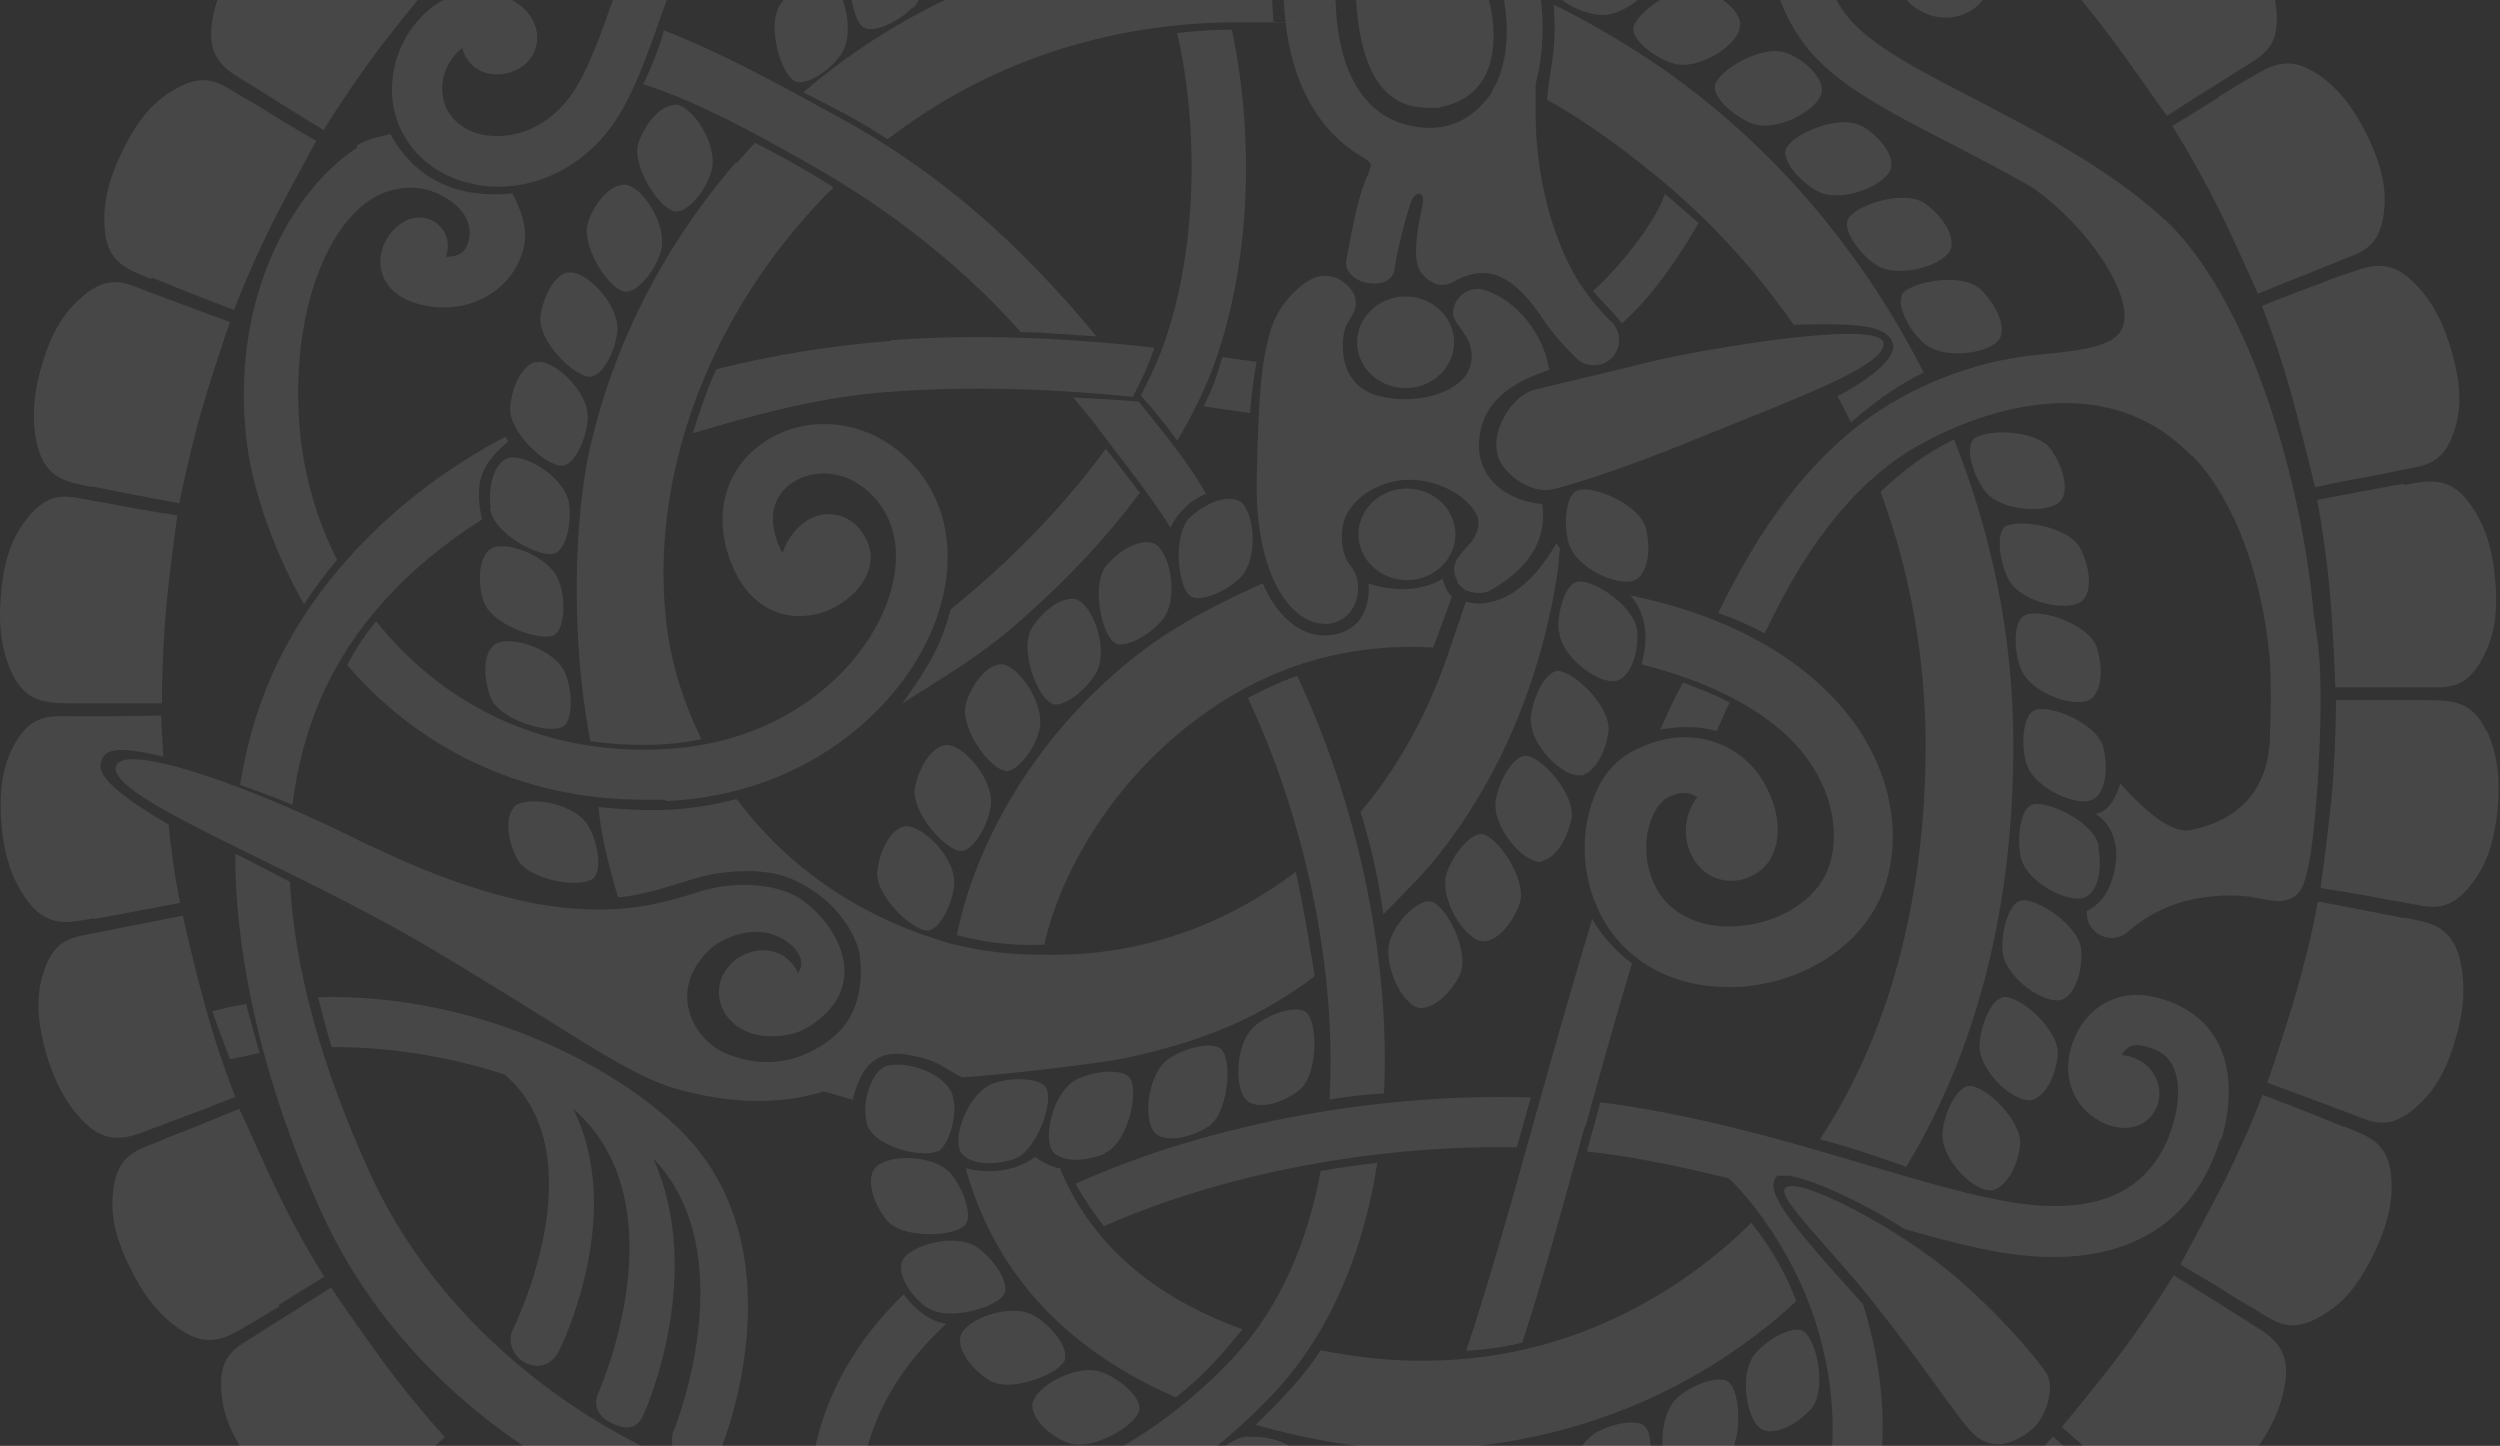 <svg width="804" height="465" viewBox="0 0 804 465" fill="none" xmlns="http://www.w3.org/2000/svg">
<rect x="0" y="0" width="804" height="465" fill="#333333" stroke="none"/>
<path d="M367.103 -140.816C367.537 -135.183 368.62 -123.483 368.62 -123.483C379.02 -124.566 391.37 -125 398.737 -124.783C405.887 -124.783 422.137 -124.133 429.287 -123.916C429.287 -123.916 430.153 -135.183 430.587 -140.816C431.02 -146.45 431.02 -146.45 431.453 -151.866C432.103 -159.233 433.837 -165.516 424.303 -171.8C418.453 -175.7 411.737 -178.3 398.737 -178.3C385.737 -178.3 380.97 -176.35 374.253 -172.666C364.07 -166.816 365.587 -159.233 366.237 -151.866C366.67 -146.666 366.67 -146.666 367.103 -140.816Z" fill="white" fill-opacity="0.1"/>
<path d="M493.203 -113.3C493.203 -113.3 496.02 -124.133 497.537 -129.55C499.053 -134.966 499.053 -134.966 500.353 -140.166C502.303 -147.316 505.12 -153.166 496.887 -161.183C491.903 -165.95 485.62 -169.85 472.837 -172.233C463.087 -173.966 455.07 -173.533 447.703 -170.933C436.653 -167.033 436.87 -159.45 436.003 -151.866C435.353 -146.666 435.57 -146.666 434.92 -140.816C434.487 -135.183 433.403 -123.483 433.403 -123.483C443.803 -122.616 456.153 -120.883 463.303 -119.583C470.453 -118.283 486.27 -114.816 493.203 -113.083V-113.3Z" fill="white" fill-opacity="0.1"/>
<path d="M496.887 -111.783C507.07 -109.183 518.77 -105.066 525.487 -102.466C532.203 -99.867 547.153 -93.583 553.653 -90.766C553.653 -90.766 558.42 -100.95 560.803 -106.15C563.403 -111.35 563.403 -111.35 565.57 -116.116C568.82 -122.833 572.72 -127.816 566.003 -137.35C561.887 -142.983 556.47 -147.966 544.337 -152.516C535.02 -155.983 527.003 -157.066 519.42 -155.766C507.937 -154.033 506.637 -146.45 504.47 -139.083C502.953 -134.1 502.953 -133.883 501.437 -128.466C499.92 -123.05 496.887 -111.783 496.887 -111.783Z" fill="white" fill-opacity="0.1"/>
<path d="M564.92 -103.983C562.32 -98.783 557.12 -88.383 557.12 -88.383C566.437 -83.833 577.27 -77.55 583.337 -73.867C589.403 -70.183 602.837 -61.083 608.903 -56.967C608.903 -56.967 615.403 -66.067 618.87 -70.617C622.337 -75.166 622.337 -75.166 625.37 -79.5C629.703 -85.567 634.687 -89.683 629.703 -100.3C626.887 -106.583 622.337 -112.433 611.287 -119.366C602.837 -124.566 595.253 -127.166 587.453 -127.383C575.753 -127.816 573.153 -120.666 569.687 -113.95C567.303 -109.183 567.303 -109.183 564.703 -104.2L564.92 -103.983Z" fill="white" fill-opacity="0.1"/>
<path d="M622.337 -68.45C618.87 -63.9 611.937 -54.583 611.937 -54.583C620.387 -48.3 629.703 -40.283 635.12 -35.3C640.537 -30.533 652.02 -19.05 657.003 -14.066C657.003 -14.066 665.237 -21.866 669.353 -25.55C673.47 -29.45 673.687 -29.45 677.37 -33.133C682.787 -38.333 688.42 -41.583 685.603 -52.85C683.87 -59.566 680.62 -66.067 671.087 -74.95C663.72 -81.666 656.57 -85.567 649.203 -87.3C637.937 -89.9 633.82 -83.183 629.27 -77.333C626.02 -73.216 626.02 -73.216 622.553 -68.666L622.337 -68.45Z" fill="white" fill-opacity="0.1"/>
<path d="M672.603 -22.516C668.27 -18.616 659.82 -10.816 659.82 -10.816C666.97 -3.233 674.77 6.517 679.103 12.367C683.436 18.217 692.753 31.433 696.87 37.283C696.87 37.283 706.187 31.217 711.17 28.184C715.937 25.15 715.937 25.15 720.487 22.334C726.77 18.217 732.837 16.05 732.187 4.567C731.753 -2.366 729.803 -9.516 722.003 -19.7C715.937 -27.716 709.87 -32.7 702.72 -35.733C692.103 -40.283 686.903 -34.65 681.27 -29.666C677.37 -26.2 677.37 -26.2 673.037 -22.3L672.603 -22.516Z" fill="white" fill-opacity="0.1"/>
<path d="M754.07 88.2C749.087 89.933 749.087 90.15 743.67 92.1C738.253 94.05 727.42 98.383 727.42 98.383C731.32 108.134 735.003 119.833 736.953 126.983C738.903 133.917 742.803 149.517 744.537 156.667C744.537 156.667 755.587 154.284 761.003 153.417C766.637 152.334 766.637 152.334 771.837 151.25C779.203 149.734 785.487 149.95 789.17 138.9C791.337 132.4 791.987 125.034 788.303 112.467C785.487 102.934 781.587 95.784 775.953 90.584C767.72 82.35 760.787 86.034 753.637 88.417L754.07 88.2Z" fill="white" fill-opacity="0.1"/>
<path d="M773.137 155.584C767.937 156.45 767.937 156.45 762.303 157.534C756.67 158.617 745.187 160.784 745.187 160.784C747.137 170.967 748.653 183.317 749.303 190.467C749.953 197.617 750.82 213.867 751.037 221.017C751.037 221.017 762.303 221.017 767.937 221.017C773.57 221.017 773.57 221.017 778.987 221.017C786.353 221.017 792.637 222.317 798.27 211.917C801.52 205.85 803.687 198.7 802.387 185.917C801.52 175.95 798.92 168.367 794.37 162.084C787.653 152.55 780.287 154.717 772.92 156.017L773.137 155.584Z" fill="white" fill-opacity="0.1"/>
<path d="M799.57 235.1C794.803 224.484 787.003 225.35 779.637 225.134C774.437 225.134 774.22 225.134 768.587 225.134C762.953 225.134 751.253 225.134 751.253 225.134C751.253 235.534 750.603 247.884 749.953 255.25C749.303 262.4 747.353 278.434 746.27 285.584C746.27 285.584 757.32 287.317 762.953 288.4C768.587 289.484 768.587 289.484 773.787 290.35C781.153 291.65 787.003 294.034 794.37 284.934C798.703 279.517 801.953 273.017 803.253 260.017C804.12 250.05 803.037 242.034 799.787 235.1H799.57Z" fill="white" fill-opacity="0.1"/>
<path d="M773.353 295.333C768.153 294.25 768.153 294.25 762.52 293.167C756.887 292.084 745.403 289.917 745.403 289.917C743.67 300.317 740.42 312.234 738.47 319.167C736.52 326.1 731.537 341.483 729.153 348.2C729.153 348.2 739.77 352.1 744.97 354.05C750.387 356 750.387 356.217 755.37 357.95C762.303 360.55 767.72 364.017 776.603 356.434C781.803 351.884 786.353 346.034 789.82 333.684C792.637 324.15 792.853 316.134 791.12 308.55C788.303 297.284 780.72 296.633 773.353 295.117V295.333Z" fill="white" fill-opacity="0.1"/>
<path d="M754.07 362.5C749.087 360.55 749.087 360.55 743.887 358.383C738.47 356.217 727.637 352.1 727.637 352.1C723.953 361.85 718.753 373.117 715.503 379.617C712.253 386.117 704.67 400.2 701.203 406.7C701.203 406.7 710.953 412.333 715.72 415.367C720.487 418.4 720.487 418.4 725.037 421C731.537 424.9 736.087 429.233 746.27 423.383C752.337 419.917 757.753 414.933 763.387 403.233C767.72 394.35 769.67 386.55 769.02 378.75C768.37 367.05 760.787 365.1 753.853 362.284L754.07 362.5Z" fill="white" fill-opacity="0.1"/>
<path d="M723.087 425.117C718.537 422.3 718.537 422.3 713.77 419.267C709.003 416.234 699.037 410.167 699.037 410.167C693.62 419.05 686.47 429.234 682.137 435.084C677.803 440.934 667.62 453.5 663.07 458.917C663.07 458.917 671.52 466.284 675.637 470.184C679.97 474.084 679.97 474.084 683.87 477.55C689.503 482.534 693.187 487.734 704.237 483.834C710.737 481.45 717.02 477.55 724.82 467.15C730.887 459.134 733.92 451.767 735.003 444.184C736.52 432.7 729.587 429.234 723.303 425.334L723.087 425.117Z" fill="white" fill-opacity="0.1"/>
<path d="M681.053 481.017C677.153 477.334 677.153 477.333 673.037 473.65C668.92 469.75 660.253 461.95 660.253 461.95C653.32 469.75 644.437 478.417 639.02 483.184C633.603 488.167 621.47 498.567 615.837 503.117C615.837 503.117 622.77 512 626.237 516.55C629.703 521.1 629.703 521.1 632.953 525.217C637.503 531.067 640.32 536.917 651.803 535.184C658.737 534.1 665.453 531.5 674.987 522.617C682.353 515.9 686.903 509.184 689.287 501.817C692.753 490.767 686.687 486.217 681.27 481.017H681.053Z" fill="white" fill-opacity="0.1"/>
<path d="M622.987 519.15C619.52 514.6 612.37 505.284 612.37 505.284C604.137 511.784 593.737 518.5 587.67 522.4C581.603 526.3 567.52 534.317 561.237 537.784C561.237 537.784 566.437 547.75 569.037 552.734C571.637 557.717 571.637 557.934 574.02 562.484C577.487 569.2 579.22 575.267 590.703 575.7C597.637 575.7 604.787 574.4 615.837 567.684C624.287 562.484 629.92 556.634 633.603 549.917C639.02 539.734 633.82 534.1 629.487 528.034C626.453 523.7 626.237 523.7 622.77 519.15H622.987Z" fill="white" fill-opacity="0.1"/>
<path d="M565.57 555.333C562.97 550.133 557.77 539.734 557.77 539.734C548.453 544.5 536.97 549.483 530.253 552.083C523.537 554.683 508.37 560.1 501.437 562.267C501.437 562.267 504.687 572.884 506.42 578.517C507.937 583.934 507.937 583.933 509.453 589.133C511.62 596.283 512.053 602.567 523.537 605.167C530.253 606.684 537.62 606.684 549.753 601.917C559.07 598.234 565.57 593.684 570.553 587.617C577.92 578.517 573.803 572.017 570.553 565.3C568.17 560.533 568.17 560.533 565.57 555.333Z" fill="white" fill-opacity="0.1"/>
<path d="M502.303 579.817C500.787 574.4 497.537 563.134 497.537 563.134C487.57 566.167 475.437 568.767 468.287 570.067C461.137 571.367 445.32 573.75 438.17 574.834C438.17 574.834 439.47 585.884 439.903 591.734C440.337 597.367 440.337 597.367 440.987 602.784C441.853 610.15 440.987 616.65 451.82 621.2C458.103 623.8 465.47 625.317 478.253 622.934C488.003 621.2 495.37 617.734 501.22 612.75C510.103 605.167 507.287 598.017 505.337 590.867C504.037 585.667 504.037 585.667 502.303 580.25V579.817Z" fill="white" fill-opacity="0.1"/>
<path d="M713.337 31.434C708.57 34.467 698.603 40.534 698.603 40.534C704.237 49.417 710.087 60.25 713.337 66.75C716.587 73.25 723.303 87.984 726.12 94.484C726.12 94.484 736.52 90.15 741.72 88.2C747.137 86.034 747.137 86.034 751.903 84.084C758.837 81.267 765.12 80.184 766.637 68.7C767.503 61.767 766.637 54.4 761.003 42.917C756.453 34.034 751.47 27.75 744.97 23.634C735.22 17.134 729.153 21.9 722.653 25.584C718.103 28.184 718.103 28.4 713.337 31.217V31.434Z" fill="white" fill-opacity="0.1"/>
<path d="M300.37 -128.25C301.887 -122.833 305.137 -111.566 305.137 -111.566C315.103 -114.6 327.237 -117.2 334.387 -118.5C341.537 -119.8 357.353 -122.183 364.503 -123.266C364.503 -123.266 363.203 -134.316 362.77 -140.166C362.12 -145.8 362.337 -145.8 361.687 -151.216C360.82 -158.583 361.687 -165.083 350.853 -169.633C344.57 -172.45 337.203 -173.75 324.42 -171.366C314.67 -169.633 307.303 -166.166 301.453 -161.183C292.57 -153.6 295.387 -146.45 297.337 -139.3C298.637 -134.1 298.637 -134.1 300.37 -128.683V-128.25Z" fill="white" fill-opacity="0.1"/>
<path d="M237.32 -103.55C239.92 -98.35 245.12 -87.95 245.12 -87.95C254.437 -92.716 265.92 -97.483 272.637 -100.083C279.353 -102.683 294.52 -108.1 301.453 -110.266C301.453 -110.266 298.203 -120.883 296.47 -126.516C294.953 -131.933 294.953 -131.933 293.437 -137.133C291.27 -144.283 290.837 -150.566 279.353 -153.166C272.637 -154.683 265.27 -154.683 253.137 -149.916C243.82 -146.233 237.32 -141.683 232.337 -135.616C224.97 -126.516 229.087 -120.016 232.337 -113.3C234.72 -108.533 234.72 -108.533 237.103 -103.333L237.32 -103.55Z" fill="white" fill-opacity="0.1"/>
<path d="M179.903 -67.583C183.37 -63.033 190.52 -53.717 190.52 -53.717C198.753 -60.217 209.153 -66.933 215.22 -70.833C221.287 -74.733 235.37 -82.75 241.653 -86.216C241.653 -86.216 236.453 -96.183 233.853 -101.166C231.253 -106.15 231.253 -106.366 228.87 -110.916C225.403 -117.416 223.887 -123.7 212.187 -124.133C205.253 -124.133 198.103 -123.05 187.053 -116.116C178.603 -110.916 172.97 -105.066 169.287 -98.35C163.87 -88.166 169.07 -82.533 173.403 -76.466C176.437 -72.133 176.653 -72.133 179.903 -67.583Z" fill="white" fill-opacity="0.1"/>
<path d="M121.837 -29.016C125.737 -25.333 125.737 -25.333 129.853 -21.65C133.97 -17.75 142.853 -9.95 142.853 -9.95C149.787 -17.75 158.67 -26.416 164.087 -31.4C169.503 -36.383 181.637 -46.783 187.27 -51.333C187.27 -51.333 180.337 -60 176.87 -64.55C173.403 -69.1 173.403 -69.1 170.153 -73.216C165.603 -79.067 162.787 -84.916 151.303 -82.966C144.37 -81.883 137.653 -79.283 128.12 -70.4C120.753 -63.683 116.42 -56.966 114.037 -49.6C110.57 -38.55 116.637 -34 122.27 -28.8L121.837 -29.016Z" fill="white" fill-opacity="0.1"/>
<path d="M80.02 26.884C84.57 29.7 84.57 29.7 89.337 32.733C94.103 35.767 104.07 41.834 104.07 41.834C109.487 32.95 116.637 22.767 120.97 16.917C125.303 11.067 135.487 -1.5 140.037 -6.916C140.037 -6.916 131.587 -14.283 127.253 -17.966C122.92 -21.866 122.92 -21.866 119.02 -25.333C113.387 -30.317 109.703 -35.517 98.653 -31.616C92.153 -29.233 85.87 -25.333 78.07 -14.933C72.003 -6.916 68.97 0.45 68.103 8.034C66.587 19.517 73.52 22.983 80.02 26.884Z" fill="white" fill-opacity="0.1"/>
<path d="M48.82 89.284C53.803 91.234 53.803 91.234 59.003 93.4C64.42 95.567 75.253 99.684 75.253 99.684C78.937 89.934 84.137 78.667 87.387 72.167C90.637 65.667 98.22 51.584 101.687 45.3C101.687 45.3 91.937 39.667 87.17 36.634C82.403 33.6 82.403 33.6 77.637 31C71.137 27.1 66.587 22.767 56.403 28.617C50.337 32.084 44.92 37.067 39.287 48.767C34.953 57.65 33.003 65.45 33.653 73.25C34.303 84.95 41.887 86.9 48.603 89.717L48.82 89.284Z" fill="white" fill-opacity="0.1"/>
<path d="M29.753 156.45C34.953 157.534 34.953 157.534 40.587 158.617C46.22 159.7 57.703 161.867 57.703 161.867C59.653 151.467 62.687 139.55 64.637 132.617C66.587 125.684 71.57 110.3 73.953 103.584C73.953 103.584 63.337 99.683 58.137 97.734C52.72 95.784 52.72 95.567 47.737 93.834C40.803 91.234 35.387 87.767 26.503 95.35C21.303 99.9 16.753 105.75 13.287 118.1C10.47 127.634 10.253 135.65 11.987 143.234C14.803 154.5 22.387 155.15 29.753 156.667V156.45Z" fill="white" fill-opacity="0.1"/>
<path d="M23.687 226.217C28.887 226.217 29.103 226.217 34.736 226.217C40.37 226.217 52.07 226.217 52.07 226.217C52.07 215.817 52.72 203.467 53.37 196.1C54.02 188.95 55.97 172.917 57.053 165.767C57.053 165.767 46.003 164.034 40.37 162.95C34.737 161.867 34.737 161.867 29.537 161C22.17 159.7 16.32 157.317 8.953 166.417C4.62 171.834 1.37 178.334 0.287 191.334C-0.58 201.3 0.503 209.317 3.753 216.25C8.52 226.867 16.32 226 23.687 226.217Z" fill="white" fill-opacity="0.1"/>
<path d="M49.037 362.934C54.02 361.2 54.02 360.984 59.437 359.034C64.853 357.084 75.687 352.75 75.687 352.75C71.787 343 68.103 331.3 66.153 324.15C64.203 317.217 60.303 301.617 58.787 294.467C58.787 294.467 47.736 296.634 42.32 297.717C36.687 298.8 36.687 298.8 31.486 299.884C24.12 301.4 17.837 301.184 14.153 312.234C11.987 318.734 11.337 326.1 14.803 338.667C17.62 348.2 21.52 355.35 26.937 360.767C35.17 369 42.103 365.534 49.037 362.934Z" fill="white" fill-opacity="0.1"/>
<path d="M89.553 419.7C94.32 416.667 104.287 410.6 104.287 410.6C98.653 401.717 92.803 390.884 89.77 384.384C86.52 377.884 80.02 363.15 76.987 356.65C76.987 356.65 66.587 360.767 61.387 362.934C55.97 365.1 55.97 364.884 51.203 367.05C44.27 369.867 37.987 370.95 36.47 382.434C35.603 389.367 36.253 396.734 42.103 408.217C46.437 417.1 51.637 423.384 58.137 427.717C67.887 434.217 73.953 429.45 80.453 425.767C85.003 423.167 85.003 422.95 89.987 420.134L89.553 419.7Z" fill="white" fill-opacity="0.1"/>
<path d="M130.287 473.867C134.62 469.967 143.07 462.167 143.07 462.167C135.92 454.367 128.337 444.833 124.003 438.983C119.67 433.133 110.353 419.917 106.453 414.067C106.453 414.067 96.92 420.133 92.153 423.167C87.387 426.2 87.17 426.2 82.837 429.017C76.553 433.134 70.487 435.084 71.137 446.784C71.57 453.717 73.52 460.867 81.32 471.05C87.387 479.067 93.453 484.05 100.603 487.3C111.22 491.85 116.42 486.217 122.053 481.233C125.953 477.767 125.953 477.767 130.287 473.867Z" fill="white" fill-opacity="0.1"/>
<path d="M180.553 519.367C184.02 514.817 190.953 505.5 190.953 505.5C182.503 499.217 173.187 491.2 167.77 486.217C162.353 481.45 150.87 469.967 145.887 464.984C145.887 464.984 137.653 472.784 133.537 476.467C129.42 480.367 129.203 480.367 125.52 484.05C120.103 489.25 114.47 492.5 117.287 503.767C119.02 510.484 122.27 516.984 131.803 525.867C139.17 532.584 146.32 536.484 153.687 538.217C164.953 540.817 169.07 534.1 173.62 528.25C176.87 524.134 176.87 524.134 180.337 519.584L180.553 519.367Z" fill="white" fill-opacity="0.1"/>
<path d="M238.187 555.55C240.787 550.35 245.987 539.95 245.987 539.95C236.67 535.4 225.837 529.117 219.77 525.433C213.703 521.75 200.27 512.65 194.203 508.533C194.203 508.533 187.703 517.633 184.237 522.183C180.77 526.733 180.77 526.733 177.737 531.067C173.403 537.133 168.42 541.25 173.403 551.867C176.22 558.15 180.77 564 191.82 570.933C200.27 576.133 207.853 578.733 215.653 578.95C227.353 579.383 229.953 572.233 233.42 565.517C235.803 560.75 235.803 560.75 238.403 555.767L238.187 555.55Z" fill="white" fill-opacity="0.1"/>
<path d="M306.003 563.35C295.82 560.534 284.337 556.417 277.403 553.817C270.687 551.217 255.953 544.717 249.237 541.9C249.237 541.9 244.47 552.084 241.87 557.067C239.27 562.267 239.27 562.267 237.103 567.034C233.853 573.75 229.953 578.734 236.453 588.267C240.353 593.9 245.77 598.884 257.903 603.65C267.22 607.334 275.237 608.417 282.82 607.334C294.303 605.6 295.82 598.017 297.987 590.867C299.503 585.884 299.503 585.667 301.02 580.25C302.537 574.834 305.787 563.567 305.787 563.567L306.003 563.35Z" fill="white" fill-opacity="0.1"/>
<path d="M309.903 564.65C309.903 564.65 307.087 575.483 305.57 580.9C304.053 586.317 304.053 586.317 302.537 591.517C300.587 598.667 297.553 604.3 306.003 612.534C310.987 617.3 317.27 621.2 330.053 623.583C339.803 625.317 347.82 624.883 355.187 622.5C366.237 618.6 366.237 611.017 366.887 603.65C367.537 598.45 367.537 598.45 367.97 592.6C368.403 586.967 369.487 575.267 369.487 575.267C359.087 574.4 346.737 572.45 339.803 571.15C332.653 569.85 317.053 566.383 309.903 564.65Z" fill="white" fill-opacity="0.1"/>
<path d="M435.787 592.6C435.353 586.967 434.27 575.267 434.27 575.267C423.87 576.35 411.52 576.567 404.153 576.567C397.003 576.567 380.753 575.917 373.603 575.484C373.603 575.484 372.737 586.75 372.303 592.384C371.87 598.017 371.653 598.017 371.437 603.434C370.787 610.8 368.837 617.084 378.587 623.367C384.22 627.267 391.153 629.867 404.153 629.867C414.12 629.867 421.92 628.134 428.637 624.234C438.82 618.384 437.303 610.8 436.87 603.434C436.437 598.234 436.437 598.234 436.003 592.384L435.787 592.6Z" fill="white" fill-opacity="0.1"/>
<path d="M364.72 -117.633C352.37 -110.7 349.337 -97.7 351.937 -88.166C354.537 -78.2 362.337 -71.916 371.87 -71.916C388.12 -71.916 390.937 -79.716 391.587 -82.966C392.237 -87.516 389.853 -93.583 381.187 -96.183C376.853 -97.483 372.953 -96.833 369.703 -94.45C368.837 -93.8 368.187 -93.15 367.753 -92.5C366.887 -95.75 367.753 -100.733 372.953 -103.55C382.92 -109.183 397.003 -112.216 418.02 -85.783C419.103 -83.833 425.17 -73.216 423.653 -62.383C422.787 -56.533 421.053 -49.816 419.32 -42.666C416.07 -30.1 412.603 -15.8 412.82 -1.5C413.687 27.534 425.387 43.133 438.17 50.5C441.853 52.667 440.987 52.884 439.903 56.35C439.47 57 439.253 57.65 439.037 58.3C436.22 65.017 434.487 76.067 432.97 83.65C432.32 86.9 435.353 90.367 439.903 91.017C444.453 91.667 448.137 90.367 448.57 86.034C449.437 79.75 452.47 68.484 453.987 64.367C455.937 60.9 458.32 61.984 457.453 66.1C456.153 72.384 453.553 84.084 457.453 88.2C459.403 90.367 462.87 93.184 467.42 90.584C476.953 85.384 485.62 86.25 496.887 103.584C499.053 106.834 503.17 111.6 507.07 115.284C508.587 116.8 510.537 117.45 512.703 117.45C514.87 117.45 517.037 116.584 518.553 114.85C521.587 111.6 521.37 106.4 518.12 103.367C514.87 100.334 512.053 96.867 509.453 93.184C509.02 92.534 508.587 91.667 507.937 91.017C497.32 73.9 493.637 51.584 493.853 35.334V27.1C500.787 0.667 491.037 -29.666 473.703 -53.283C483.02 -53.283 490.82 -56.967 496.887 -63.467C504.253 -71.7 506.637 -87.3 502.303 -98.567C497.97 -109.616 488.653 -113.083 479.12 -113.95C474.137 -114.383 464.82 -113.516 457.67 -101.816C451.82 -92.5 455.72 -86 457.237 -84.483C460.27 -80.583 465.687 -79.067 470.67 -80.583C475.653 -82.1 480.853 -87.083 481.287 -96.4C481.287 -96.4 484.97 -95.533 486.92 -90.766C488.003 -88.166 489.737 -79.933 484.97 -74.733C481.72 -71.266 477.603 -69.533 472.187 -69.75C459.403 -70.183 444.887 -81.016 432.753 -96.4C411.087 -123.483 387.037 -130.633 364.72 -118.066V-117.633ZM481.503 26.233L479.337 30.35C470.237 42.917 458.97 41.834 452.253 40.1C438.603 36.634 430.153 22.984 429.503 0.017C429.07 -11.9 431.67 -25.983 434.703 -38.333C436.653 -45.916 439.687 -63.683 447.703 -60C449.22 -59.133 450.737 -58.483 452.47 -57.833C461.353 -48.95 469.587 -37.033 475.003 -25.766C483.453 -8.433 488.003 10.85 481.503 26.233Z" fill="white" fill-opacity="0.1"/>
<path d="M452.037 124.817C460.703 124.817 467.637 118.1 467.637 110.084C467.637 102.067 460.703 95.35 452.037 95.35C443.37 95.35 436.437 102.067 436.437 110.084C436.437 118.1 443.37 124.817 452.037 124.817Z" fill="white" fill-opacity="0.1"/>
<path d="M452.47 186.567C461.137 186.567 468.07 179.85 468.07 171.834C468.07 163.817 461.137 157.1 452.47 157.1C443.803 157.1 436.87 163.817 436.87 171.834C436.87 179.85 443.803 186.567 452.47 186.567Z" fill="white" fill-opacity="0.1"/>
<path d="M445.97 -56.1C443.153 -55.017 440.987 -47.217 438.387 -30.75C436.653 -20.133 435.353 -8.65 436.22 1.317C438.387 32.084 451.82 34.684 459.62 34.684C467.42 34.684 461.787 34.684 462.87 34.467C468.503 33.6 481.72 29.483 480.203 8.25C479.12 -6.05 470.02 -22.3 465.903 -30.533C454.203 -53.933 448.787 -56.967 446.187 -55.883L445.97 -56.1Z" fill="white" fill-opacity="0.1"/>
<path d="M574.67 17.134C567.087 13.884 552.137 22.767 551.487 27.75C551.053 31.433 557.337 37.284 563.403 39.667C571.637 42.917 585.937 34.684 585.937 29.05C585.937 24.717 580.953 19.734 574.887 17.134H574.67Z" fill="white" fill-opacity="0.1"/>
<path d="M559.72 7.817C559.287 3.484 554.087 -1.066 547.587 -3.233C539.787 -5.833 525.487 4.35 525.27 9.334C525.27 13.017 531.77 18.434 538.053 20.384C546.503 22.984 560.153 13.667 559.503 8.034L559.72 7.817Z" fill="white" fill-opacity="0.1"/>
<path d="M514.437 4.784C523.103 5.65 534.803 -5.833 533.503 -11.25C532.42 -15.367 526.353 -18.833 519.637 -19.916C511.62 -21.216 499.27 -8.65 499.92 -3.666C500.353 0.017 507.937 4.134 514.437 4.784Z" fill="white" fill-opacity="0.1"/>
<path d="M598.503 40.533C591.353 36.417 575.32 43.567 574.237 48.334C573.37 51.8 578.787 58.517 584.637 61.55C592.437 65.667 607.603 59.167 608.253 53.533C608.687 49.2 604.353 43.783 598.503 40.317V40.533Z" fill="white" fill-opacity="0.1"/>
<path d="M619.086 65.45C612.37 60.684 595.903 66.1 594.17 70.867C592.87 74.334 597.853 81.484 603.27 85.167C610.636 89.934 626.236 85.167 627.536 79.534C628.403 75.2 624.503 69.35 619.086 65.45Z" fill="white" fill-opacity="0.1"/>
<path d="M611.72 94.917C609.987 98.167 613.67 105.967 618.653 110.3C625.153 116.15 641.403 113.55 643.353 108.35C644.87 104.234 641.837 97.95 637.07 93.184C631.22 87.334 613.887 90.584 611.503 94.917H611.72Z" fill="white" fill-opacity="0.1"/>
<path d="M650.72 198.05C647.687 200.217 647.47 208.667 649.853 214.95C652.886 223.184 668.486 228.384 672.82 224.484C676.07 221.45 676.286 214.517 674.336 208.234C671.736 200.434 655.053 195.234 650.936 198.05H650.72Z" fill="white" fill-opacity="0.1"/>
<path d="M644.653 169.45C642.053 171.834 642.92 180.5 645.953 186.35C650.07 194.15 666.32 197.184 670.003 192.85C672.82 189.6 672.17 182.667 669.137 176.6C665.67 169.234 648.337 166.417 644.437 169.667L644.653 169.45Z" fill="white" fill-opacity="0.1"/>
<path d="M634.47 141.5C632.087 144.317 634.47 152.767 638.37 157.967C643.787 164.9 660.253 165.334 663.07 160.567C665.237 156.884 663.503 150.167 659.603 144.534C654.837 137.817 637.287 137.817 634.253 141.717L634.47 141.5Z" fill="white" fill-opacity="0.1"/>
<path d="M676.503 240.517C674.553 232.5 658.303 226 653.97 228.6C650.72 230.334 649.853 239 651.587 245.284C653.97 253.734 669.137 260.234 673.687 256.767C677.153 254.167 678.02 247.234 676.503 240.734V240.517Z" fill="white" fill-opacity="0.1"/>
<path d="M674.987 272.15C673.47 264.134 657.436 256.767 653.103 258.934C649.853 260.667 648.553 269.117 649.853 275.617C651.803 284.284 666.753 291.434 671.303 288.184C674.987 285.8 676.07 278.867 674.77 272.15H674.987Z" fill="white" fill-opacity="0.1"/>
<path d="M669.353 305.95C669.136 297.717 654.403 288.184 649.637 289.7C646.17 290.784 643.57 299.017 644.003 305.734C644.653 314.617 658.303 323.717 663.503 321.334C667.403 319.384 669.57 312.884 669.353 306.167V305.95Z" fill="white" fill-opacity="0.1"/>
<path d="M653.97 353.617C658.087 352.1 661.12 345.817 661.77 339.317C662.42 331.084 649.203 319.817 644.22 320.684C640.537 321.334 637.07 329.134 636.637 335.85C636.203 344.734 648.553 355.567 653.97 353.617Z" fill="white" fill-opacity="0.1"/>
<path d="M632.953 349.284C629.27 349.934 625.37 357.517 624.72 364.017C623.853 372.9 635.77 384.383 641.186 382.65C645.303 381.35 648.77 375.284 649.637 368.567C650.72 360.55 637.937 348.417 632.953 349.284Z" fill="white" fill-opacity="0.1"/>
<path d="M293.653 2.617C299.72 -3.667 297.77 -20.133 292.353 -22.3C288.237 -24.033 281.953 -21.216 276.97 -16.666C271.12 -11.033 273.503 6.3 277.837 8.9C281.087 10.633 288.887 7.167 293.437 2.4L293.653 2.617Z" fill="white" fill-opacity="0.1"/>
<path d="M265.487 -6.916C261.153 -8 255.303 -4.316 251.187 1.1C246.203 7.6 251.187 24.5 255.953 26.233C259.42 27.534 266.57 22.983 270.47 17.567C275.453 10.417 271.12 -5.4 265.487 -6.916Z" fill="white" fill-opacity="0.1"/>
<path d="M318.787 -9.95C325.72 -15.583 325.503 -32.05 320.52 -34.866C316.62 -37.033 310.12 -34.866 304.703 -30.966C298.203 -25.983 298.42 -8.433 302.537 -5.616C305.57 -3.45 313.803 -5.833 318.787 -10.166V-9.95Z" fill="white" fill-opacity="0.1"/>
<path d="M345.22 -18.4C352.803 -22.733 355.62 -38.983 351.287 -42.666C347.82 -45.483 340.887 -44.617 335.037 -41.583C327.67 -37.9 325.07 -20.567 328.537 -16.883C331.137 -14.283 339.587 -15.367 345.437 -18.616L345.22 -18.4Z" fill="white" fill-opacity="0.1"/>
<path d="M367.103 -48.083C359.303 -45.483 354.32 -28.583 357.137 -24.466C359.303 -21.433 367.753 -21.216 374.037 -23.6C382.27 -26.85 387.253 -42.45 383.353 -46.566C380.32 -49.816 373.387 -50.033 367.103 -47.866V-48.083Z" fill="white" fill-opacity="0.1"/>
<path d="M403.937 -24.466C412.387 -26.85 418.67 -42.017 415.203 -46.566C412.603 -50.033 405.67 -50.9 399.17 -49.166C391.153 -47.216 384.653 -30.966 387.253 -26.633C389.203 -23.383 397.653 -22.517 403.937 -24.466Z" fill="white" fill-opacity="0.1"/>
<path d="M343.27 463.9C350.853 467.15 365.803 458.267 366.453 453.283C366.887 449.6 360.82 443.75 354.537 441.367C346.303 438.117 332.003 446.35 332.003 451.983C332.003 456.317 336.987 461.3 343.053 463.9H343.27Z" fill="white" fill-opacity="0.1"/>
<path d="M342.403 436.817C343.487 433.35 338.287 426.417 332.653 423.167C325.07 418.617 309.686 424.467 308.82 430.1C308.17 434.433 312.287 440.067 317.92 443.75C324.853 448.3 341.103 441.8 342.62 437.033L342.403 436.817Z" fill="white" fill-opacity="0.1"/>
<path d="M297.987 420.35C304.487 425.334 321.387 420.35 323.12 415.8C324.42 412.334 319.87 405.184 314.453 401.284C307.303 396.084 291.487 400.634 289.97 406.05C288.887 410.384 292.57 416.234 297.77 420.35H297.987Z" fill="white" fill-opacity="0.1"/>
<path d="M310.553 393.7C312.72 390.667 309.903 382.434 305.787 377.45C299.937 370.734 283.687 371.167 280.87 376.367C278.92 380.267 280.87 386.984 284.987 392.184C289.97 398.684 307.52 397.817 310.553 393.7Z" fill="white" fill-opacity="0.1"/>
<path d="M318.57 259.584C320.087 250.917 309.253 238.567 303.837 239.65C299.503 240.517 295.82 246.367 294.303 252.867C292.57 260.884 304.27 273.884 309.253 273.667C312.937 273.45 317.487 266.084 318.57 259.584Z" fill="white" fill-opacity="0.1"/>
<path d="M298.637 299.233C302.32 298.583 306.22 291 306.87 284.5C307.52 275.617 295.82 264.35 290.403 265.867C286.287 267.167 283.037 273.234 282.17 279.95C281.087 287.967 294.087 300.1 298.853 299.233H298.637Z" fill="white" fill-opacity="0.1"/>
<path d="M323.337 248.1C327.02 248.1 332.437 241.6 334.17 235.1C336.553 226.65 327.237 213.217 321.603 213.65C317.27 214.083 312.937 219.5 310.77 225.784C308.17 233.584 318.353 247.667 323.553 247.884L323.337 248.1Z" fill="white" fill-opacity="0.1"/>
<path d="M338.503 226.434C341.97 227.517 348.903 222.317 352.37 216.684C356.92 209.1 351.287 193.717 345.653 192.634C341.32 191.984 335.687 196.1 332.003 201.734C327.453 208.667 333.737 224.917 338.72 226.434H338.503Z" fill="white" fill-opacity="0.1"/>
<path d="M358.653 206.934C361.903 208.45 369.487 204.55 373.82 199.35C379.453 192.634 376.203 176.384 370.787 174.65C366.67 173.35 360.387 176.6 356.053 181.584C350.637 187.65 354.32 204.767 358.87 206.934H358.653Z" fill="white" fill-opacity="0.1"/>
<path d="M382.92 191.767C385.953 193.717 393.97 190.467 398.737 185.917C405.02 179.85 403.503 163.384 398.303 161C394.403 159.267 387.903 161.65 382.92 166.2C376.853 171.617 378.803 189.167 382.92 191.767Z" fill="white" fill-opacity="0.1"/>
<path d="M512.27 461.517C504.903 466.284 503.17 482.75 507.72 486C511.187 488.6 518.12 487.3 523.97 483.833C531.12 479.717 532.637 462.167 528.953 458.7C526.353 456.1 517.903 457.834 512.27 461.3V461.517Z" fill="white" fill-opacity="0.1"/>
<path d="M539.57 449.384C532.853 455.234 533.503 471.7 538.487 474.3C542.387 476.25 549.103 474.3 554.303 469.967C560.803 464.984 559.937 447.434 555.82 444.4C552.787 442.234 544.553 445.05 539.57 449.384Z" fill="white" fill-opacity="0.1"/>
<path d="M567.303 460C571.42 461.3 577.703 458.267 582.253 453.284C587.887 447.217 584.203 430.1 579.653 427.934C576.403 426.417 568.82 430.317 564.487 435.3C558.853 442.017 561.887 458.267 567.303 460Z" fill="white" fill-opacity="0.1"/>
<path d="M484.753 467.8C476.737 471.267 472.187 487.084 476.303 491.2C479.337 494.234 486.27 494.234 492.553 491.85C500.137 489.034 504.687 471.917 501.653 468.017C499.487 465.2 490.82 465.2 484.753 468.017V467.8Z" fill="white" fill-opacity="0.1"/>
<path d="M473.053 471.917C471.103 468.884 462.437 468.234 456.153 470.4C447.703 473.217 442.07 488.6 445.753 492.934C448.57 496.184 455.503 496.834 462.003 494.884C469.803 492.5 475.653 476.034 473.053 471.7V471.917Z" fill="white" fill-opacity="0.1"/>
<path d="M430.153 493.15C438.17 492.067 446.187 476.25 444.237 471.7C442.72 468.45 434.27 466.717 427.77 467.8C419.103 469.534 411.303 484.05 414.337 488.817C416.72 492.5 423.437 494.017 430.153 492.934V493.15Z" fill="white" fill-opacity="0.1"/>
<path d="M401.337 461.95C392.453 462.6 383.137 476.033 385.52 481.233C387.47 485.133 393.97 487.517 400.686 487.3C408.92 487.3 418.67 472.567 417.153 467.8C416.07 464.334 407.837 461.517 401.337 462.167V461.95Z" fill="white" fill-opacity="0.1"/>
<path d="M301.67 370.3C304.92 368.567 308.17 359.034 306.437 352.534C304.053 344.084 288.02 340.184 283.47 343.65C280.003 346.25 277.187 354.484 278.703 360.984C280.437 369 297.337 372.684 301.67 370.084V370.3Z" fill="white" fill-opacity="0.1"/>
<path d="M417.587 350.8C424.087 346.034 423.87 328.483 419.97 325.45C417.153 323.283 408.703 325.667 403.72 329.784C396.787 335.417 396.787 351.884 401.77 354.484C405.67 356.65 412.387 354.7 417.587 350.8Z" fill="white" fill-opacity="0.1"/>
<path d="M388.337 362.5C395.27 358.167 396.353 340.617 392.67 337.367C389.853 334.983 381.62 336.717 375.987 340.4C368.62 345.383 367.32 361.85 372.087 364.883C375.77 367.267 382.487 365.967 388.337 362.5Z" fill="white" fill-opacity="0.1"/>
<path d="M355.403 370.733C362.987 367.483 366.453 350.15 363.203 346.467C360.82 343.65 352.153 344.3 346.303 347.117C338.503 351.017 334.82 367.05 339.153 370.95C342.403 373.767 349.337 373.55 355.403 370.95V370.733Z" fill="white" fill-opacity="0.1"/>
<path d="M319.437 348.417C311.203 351.45 305.57 366.833 309.47 371.167C312.287 374.417 319.22 374.85 325.72 372.9C333.52 370.517 339.153 353.834 336.337 349.717C334.387 346.684 325.72 346.25 319.437 348.417Z" fill="white" fill-opacity="0.1"/>
<path d="M501.436 203.034C502.086 211.917 515.737 221.234 520.72 218.634C524.62 216.684 526.786 210.184 526.57 203.467C526.353 195.234 511.62 185.484 506.853 187.217C503.387 188.3 500.787 196.534 501.22 203.034H501.436Z" fill="white" fill-opacity="0.1"/>
<path d="M526.57 186.134C530.037 183.534 530.903 176.6 529.387 170.1C527.437 162.084 511.187 155.367 506.853 157.967C503.603 159.7 502.737 168.367 504.47 174.65C506.853 183.1 522.02 189.6 526.57 186.134Z" fill="white" fill-opacity="0.1"/>
<path d="M508.803 249.4C512.92 248.1 516.387 242.034 517.253 235.317C518.337 227.3 505.553 215.167 500.57 215.817C496.887 216.467 492.987 224.05 492.337 230.55C491.47 239.434 503.387 250.917 508.803 249.184V249.4Z" fill="white" fill-opacity="0.1"/>
<path d="M495.803 276.917C500.137 276.05 503.82 270.2 505.337 263.7C507.07 255.684 495.37 242.684 490.387 243.117C486.703 243.334 482.153 250.7 481.07 257.2C479.553 265.867 490.387 278.217 496.02 277.134L495.803 276.917Z" fill="white" fill-opacity="0.1"/>
<path d="M477.387 302.7C481.72 302.483 486.27 297.067 488.653 290.784C491.47 283.2 481.503 268.684 476.52 268.25C472.837 268.034 467.42 274.533 465.253 280.817C462.653 289.267 471.537 302.917 477.17 302.7H477.387Z" fill="white" fill-opacity="0.1"/>
<path d="M460.053 289.917C456.37 289.267 450.087 295.117 447.487 301.184C443.803 309.2 451.17 323.933 456.803 324.15C461.137 324.367 466.337 319.6 469.37 313.75C473.053 306.384 465.037 290.784 460.053 289.917Z" fill="white" fill-opacity="0.1"/>
<path d="M524.187 191.334C529.603 197.184 530.253 205.85 527.87 213.65C559.503 221.667 575.103 234.884 581.82 244.85C589.62 256.117 591.787 269.117 587.887 279.517C584.203 289.05 573.153 296.417 560.153 297.717C548.453 299.017 538.487 294.9 533.503 287.1C529.603 280.817 528.303 272.584 530.47 265.217C531.77 260.884 533.937 257.634 536.537 256.334C540.22 254.6 543.037 254.6 545.853 256.334C544.12 258.717 542.82 261.317 542.387 264.567C541.303 271.284 544.337 278 549.537 281.25C554.52 284.284 560.587 283.85 565.57 280.384C573.153 274.967 573.803 262.617 567.087 251.35C559.937 239.217 543.903 232.5 526.787 240.733C518.987 244.417 514.22 250.267 511.403 260.017C507.72 272.8 509.887 286.884 516.82 297.717C524.837 310.284 539.137 317.434 555.603 317.434C557.553 317.434 559.72 317.434 561.67 317.217C582.037 315.05 599.37 303.134 605.653 286.45C611.72 270.2 608.687 250.7 597.42 234.017C588.32 220.8 567.737 200.217 523.537 191.334H524.187Z" fill="white" fill-opacity="0.1"/>
<path d="M481.72 146.7C483.67 152.55 492.337 159.05 499.487 157.317C501.653 156.884 518.987 152.117 545.203 141.284C575.97 128.717 607.603 117.45 605.653 110.084C603.703 102.5 544.77 112.9 531.553 116.15C513.137 120.7 495.37 124.817 492.987 125.467C485.62 127.85 479.337 139.117 481.72 146.484V146.7Z" fill="white" fill-opacity="0.1"/>
<path d="M422.353 89.5C416.07 92.534 410.437 99.683 408.487 106.617C406.103 115.717 404.803 122 404.153 154.5C403.72 182.883 413.47 198.05 423.653 200.434C424.52 200.434 425.387 200.65 426.253 200.65C430.153 200.65 433.62 198.484 435.353 195.017C438.387 188.734 436.003 183.967 434.053 181.583C431.887 178.767 430.803 173.35 432.103 167.934C432.753 165.334 436.437 157.75 447.703 154.934C457.67 152.55 469.803 157.1 474.57 164.9C476.737 168.583 474.57 172.484 473.053 174.434C472.62 174.867 472.187 175.3 471.753 175.95C471.753 175.95 471.753 175.95 471.537 176.167C468.503 179.417 466.77 181.8 468.07 185.483C468.07 185.7 468.287 185.917 468.503 186.35C468.503 186.35 468.503 186.783 468.72 187C468.72 187 468.72 187 468.72 187.217C468.72 187.65 469.153 187.867 469.37 188.083C469.37 188.083 469.37 188.084 469.587 188.3C470.237 188.95 470.887 189.6 471.753 190.033C471.753 190.033 471.753 190.033 471.97 190.033C472.403 190.033 472.837 190.467 473.053 190.467C473.487 190.467 473.92 190.467 474.353 190.684C474.353 190.684 474.57 190.684 474.787 190.684C474.787 190.684 475.003 190.684 475.22 190.684C475.437 190.684 475.87 190.684 476.087 190.684C476.52 190.684 476.953 190.683 477.603 190.467C478.037 190.467 478.47 190.25 478.903 190.033C478.903 190.033 479.12 190.033 479.337 189.817C490.17 183.75 495.803 175.95 496.237 166.85C496.237 165.117 496.237 163.6 496.02 162.083C484.97 161.217 475.003 154.067 475.653 142.15C476.303 130.883 483.67 123.733 498.187 118.967C496.67 107.7 487.787 96.65 477.82 93.4C473.487 91.883 468.937 94.267 467.637 98.6C466.337 102.5 468.72 103.583 471.537 108.35C472.403 109.217 474.787 114.85 471.97 119.833C467.853 126.767 455.07 130.233 443.803 127.417C429.07 123.95 431.453 107.483 432.97 104.667C434.703 101.417 437.087 99.034 435.57 94.917C434.703 92.534 429.287 86.25 421.703 89.717L422.353 89.5Z" fill="white" fill-opacity="0.1"/>
<path d="M393.103 114.85C391.587 120.267 389.637 126.117 387.037 130.667C391.153 131.317 397.653 132.184 401.987 132.834C402.42 127.634 403.07 121.567 404.153 116.367C401.337 115.934 395.703 115.284 393.103 114.85Z" fill="white" fill-opacity="0.1"/>
<path d="M387.903 159.05C382.703 148.867 369.487 133.484 366.237 129.15C358.653 128.5 352.587 128.284 345.22 127.85C347.17 130.45 349.987 133.484 351.937 136.084C359.303 146.05 370.353 159.7 376.42 169.667C378.587 165.117 382.703 160.784 387.903 158.834V159.05Z" fill="white" fill-opacity="0.1"/>
<path d="M366.67 158.617C363.637 154.717 359.087 148.65 355.62 144.317C343.487 161 326.37 179.417 305.787 195.884C302.753 207.15 299.07 213.867 290.187 226.217C305.137 216.684 316.187 210.4 329.403 198.483C344.137 185.483 356.703 171.833 366.453 158.617H366.67Z" fill="white" fill-opacity="0.1"/>
<path d="M189.22 71.3C186.403 78.883 196.153 93.617 201.137 93.834C204.82 94.05 210.453 87.55 212.403 81.267C215.22 72.817 206.337 59.167 200.487 59.383C196.153 59.6 191.603 64.8 189.22 71.084V71.3Z" fill="white" fill-opacity="0.1"/>
<path d="M216.737 33.817C212.403 34.033 207.853 39.233 205.47 45.517C202.653 53.1 212.403 67.834 217.387 68.05C221.07 68.267 226.703 61.767 228.653 55.483C231.47 47.033 222.587 33.383 216.737 33.6V33.817Z" fill="white" fill-opacity="0.1"/>
<path d="M182.503 87.55C178.387 88.633 174.92 94.7 173.837 101.417C172.537 109.434 185.103 121.784 190.087 121.134C193.77 120.7 197.887 113.117 198.537 106.617C199.403 97.95 187.92 86.25 182.503 87.767V87.55Z" fill="white" fill-opacity="0.1"/>
<path d="M155.42 193.067C157.587 200.867 174.27 206.717 178.387 204.117C181.42 202.167 182.07 193.5 179.903 187.217C177.087 178.767 161.703 173.133 157.37 176.817C154.12 179.634 153.47 186.567 155.42 193.067Z" fill="white" fill-opacity="0.1"/>
<path d="M158.67 207.584C155.42 210.617 155.42 217.55 157.587 223.834C160.187 231.634 177.087 236.4 181.203 233.584C184.237 231.417 184.237 222.75 181.853 216.684C178.603 208.45 162.787 203.684 158.67 207.584Z" fill="white" fill-opacity="0.1"/>
<path d="M165.17 259.8C162.353 263.267 163.22 270.2 166.253 276.05C169.937 283.417 187.487 285.8 190.953 282.334C193.553 279.734 192.47 271.284 189.22 265.65C184.887 258.067 168.637 255.467 164.953 259.8H165.17Z" fill="white" fill-opacity="0.1"/>
<path d="M538.703 -89.9C528.087 -90.333 518.77 -85.783 512.487 -77.333C503.82 -65.633 500.137 -38.333 507.287 -19.05C511.62 -22.516 517.253 -24.683 523.32 -22.733C517.903 -36.816 520.07 -60.216 525.703 -67.8C528.737 -72.133 532.853 -74.083 538.053 -73.866C545.853 -73.65 549.32 -69.966 550.187 -66.716C544.12 -69.1 538.92 -67.366 535.887 -64.55C531.553 -60.65 530.253 -54.15 533.07 -49.383C534.37 -47.217 539.353 -40.5 551.703 -44.616C561.887 -48.083 567.953 -57.616 566.437 -68.233C564.92 -78.633 555.82 -89.466 538.703 -90.116V-89.9Z" fill="white" fill-opacity="0.1"/>
<path d="M724.387 288.617C728.72 289.05 733.487 291 737.387 288.617C740.637 286.667 743.237 283.2 745.403 251.134C746.27 237.267 746.92 218.2 745.403 206.717C744.97 203.467 744.537 200.434 744.103 197.617C741.503 169.667 734.787 142.15 725.903 119.184C717.67 98.167 707.27 80.834 696.22 70.65C686.037 61.334 674.337 53.534 662.42 46.6C653.32 41.4 644.22 36.634 635.553 32.084C617.787 22.984 600.887 14.317 593.737 4.784C587.02 -4.1 584.853 -12.767 587.887 -19.483C590.27 -25.116 596.12 -29.017 603.487 -29.883C612.153 -30.75 617.787 -26.633 620.387 -23.817C620.82 -23.383 621.253 -22.733 621.687 -22.3C619.52 -22.3 616.92 -21.433 614.537 -19.7C612.803 -18.4 609.77 -15.15 609.77 -9.083C609.77 -1.5 616.27 5 624.72 5.65C632.087 6.084 640.103 1.534 641.403 -9.516C642.487 -18.183 638.37 -27.066 631.22 -34.433C623.42 -42.45 613.02 -47 601.537 -45.916C588.32 -44.616 577.487 -37.033 572.72 -25.983C567.52 -13.633 570.337 1.1 580.52 14.534C589.837 26.884 607.387 35.984 627.753 46.384C635.987 50.717 644.87 55.267 653.537 60.25C671.52 72.817 686.037 94.7 682.787 104.884C680.837 110.734 672.603 112.467 656.57 113.984C637.503 115.5 619.737 122.65 608.47 129.584C608.47 129.584 608.47 129.584 608.253 129.584C607.82 129.8 607.387 130.234 606.953 130.45C577.487 148.434 560.587 180.717 552.57 197.184C558.42 199.134 563.403 201.517 567.52 203.684C574.887 188.517 589.403 159.484 615.837 143.884C616.053 143.884 616.487 143.45 616.703 143.45C623.637 139.334 671.953 112.9 704.453 146.267L705.103 146.7C705.103 146.7 724.387 163.817 729.587 208.234C730.453 215.167 730.453 225.784 730.02 236.617C729.587 260.45 711.82 265.434 704.453 266.95C697.953 268.25 688.637 259.584 681.92 252C679.97 257.85 677.587 261.1 673.903 261.75C673.903 261.75 683.003 266.517 679.97 280.167C678.237 288.184 674.337 291.434 671.087 292.95C671.087 295.117 671.52 297.284 673.037 298.8C674.553 300.75 676.937 301.617 679.103 301.617C681.27 301.617 682.787 300.967 684.303 299.667C690.803 294.034 698.17 290.567 705.97 289.05C714.203 287.534 719.62 287.967 723.953 288.4L724.387 288.617Z" fill="white" fill-opacity="0.1"/>
<path d="M628.62 410.384C611.287 395.434 577.487 377.45 574.02 382.217C571.637 385.467 589.187 401.934 602.62 419.05C620.82 442.017 631.003 458.267 635.337 461.734C640.753 466.284 647.037 464.767 653.103 460C657.87 456.317 661.337 446.134 657.87 441.15C657.437 440.5 647.037 426.2 628.62 410.384Z" fill="white" fill-opacity="0.1"/>
<path d="M335.903 303.567C341.103 280.6 357.787 250.917 386.17 230.334C408.27 214.084 433.403 206.717 460.92 208.234L466.987 191.767C464.82 190.25 463.953 186.134 463.953 186.134C453.12 192.634 440.12 187.65 440.12 187.65C440.12 187.65 442.07 203.25 426.903 204.334C417.153 204.984 409.787 196.317 406.103 187.65C395.053 192.417 380.103 200 369.487 207.8C333.953 233.8 313.587 271.067 307.737 300.75C317.27 303.35 327.02 304.217 335.903 303.784V303.567Z" fill="white" fill-opacity="0.1"/>
<path d="M427.553 353.617C433.837 352.534 439.903 351.884 445.103 351.667C447.27 305.517 435.353 255.9 417.153 217.334C411.737 219.284 406.103 221.884 401.337 224.484C418.67 261.317 430.153 309.85 427.553 353.834V353.617Z" fill="white" fill-opacity="0.1"/>
<path d="M714.42 366.4C718.103 353.834 717.453 342.134 712.47 333.9C709.653 329.134 703.587 322.85 692.103 320.467C678.237 317.65 668.487 326.967 665.887 337.584C664.153 344.3 665.453 350.584 669.137 355.35C671.52 358.384 674.77 360.767 678.887 362.067C686.253 364.234 691.237 360.767 693.187 356.867C695.787 352.1 694.27 345.6 689.72 342.134C687.77 340.617 685.17 339.534 682.353 339.317C683.22 337.584 685.17 335.417 688.853 336.284C693.62 337.15 696.653 339.1 698.387 342.134C700.987 346.467 701.203 353.617 698.82 361.634C692.537 382.65 675.42 391.1 647.687 386.767C635.12 384.817 619.303 380.267 601.103 374.85C575.753 367.267 545.42 358.384 514.653 354.484C513.353 359.467 511.837 365.1 510.32 370.3C525.92 372.034 541.087 375.284 556.037 378.967C566.003 388.717 575.103 403.017 580.52 416.017C592.003 443.75 592.87 476.034 579.87 497.267C569.903 513.95 548.02 523.267 532.853 522.834C527.437 522.834 523.32 521.1 522.02 518.934C519.853 514.817 520.287 509.617 522.67 505.717C522.67 506.15 522.67 506.367 522.67 506.8C524.187 513.084 529.82 516.55 535.887 515.25C543.47 513.734 548.02 508.317 547.803 501.384C547.587 493.584 540.87 487.084 532.203 485.784C523.103 484.484 514.87 488.384 509.453 495.967C503.387 504.634 502.52 516.984 507.503 526.517C511.62 534.317 520.287 538.867 532.203 539.084C532.853 539.084 533.287 539.084 533.937 539.084C553.87 539.084 580.303 527.817 593.737 505.717C607.82 482.317 608.687 449.6 599.153 419.484C584.42 403.017 572.503 390.017 570.553 382.867C570.12 380.917 570.337 379.617 571.203 378.534C571.203 378.534 571.637 378.1 572.07 378.1C572.287 378.1 572.72 378.1 572.937 378.1C572.937 378.1 572.937 378.1 573.153 378.1C573.587 378.1 574.237 378.1 574.67 378.1C575.32 378.1 575.753 378.1 576.403 378.317C585.07 380.05 601.537 388.067 612.37 395.217C624.503 398.684 635.337 401.5 644.87 403.017C693.403 410.384 709.003 383.3 713.987 366.4H714.42Z" fill="white" fill-opacity="0.1"/>
<path d="M551.92 235.317C553.437 232.284 554.737 228.817 556.253 226C551.92 223.4 546.503 221.667 541.303 219.5C538.703 224.05 536.32 229.25 533.937 234.667C539.57 233.584 546.287 233.367 551.92 235.1V235.317Z" fill="white" fill-opacity="0.1"/>
<path d="M531.553 55.7C548.67 69.567 564.053 86.034 576.837 104.45C595.037 104.017 606.52 104.017 608.687 110.3C610.637 115.717 597.853 123.95 590.92 127.417C592.437 130.234 593.953 133.05 595.253 135.867C603.92 128.284 611.72 123.084 618.653 119.834C607.17 97.084 592.437 75.85 575.103 57.217C562.97 44.217 549.753 32.734 535.67 22.767C524.403 14.967 511.837 7.384 499.703 1.534C500.787 17.134 498.187 22.334 497.537 32.084C509.02 38.367 521.37 47.467 531.553 55.7Z" fill="white" fill-opacity="0.1"/>
<path d="M604.787 158.184C614.103 183.317 619.087 210.4 619.303 239C619.303 288.834 607.603 332.6 585.287 366.4C596.12 369.217 606.52 372.9 613.02 375.284C635.77 337.8 647.687 291.217 647.47 238.784C647.47 205.417 640.753 172.267 628.403 141.284C619.737 145.617 611.937 151.25 604.787 158.184Z" fill="white" fill-opacity="0.1"/>
<path d="M487.787 369C489.303 363.8 490.82 358.167 492.337 352.967C447.703 351.45 392.02 359.9 345.87 380.7C348.687 385.684 352.153 390.667 354.97 394.35C396.787 375.934 446.62 368.134 487.787 369Z" fill="white" fill-opacity="0.1"/>
<path d="M310.553 375.717C320.087 409.95 343.27 434.217 378.153 449.384C387.253 442.234 392.237 436.384 399.603 427.5C370.787 417.1 350.853 399.984 340.887 375.717C337.203 375.284 332.87 372.034 332.87 372.034C332.87 372.034 324.637 379.184 310.553 375.717Z" fill="white" fill-opacity="0.1"/>
<path d="M577.703 418.4C574.887 411.033 570.12 401.717 563.187 393.267C558.203 398.25 553.437 402.367 548.02 406.484C512.487 433.567 470.237 443.534 424.737 434.217C416.937 446.567 403.503 458.05 403.937 458.267C421.92 463.25 437.953 466.067 455.287 466.067C494.503 466.067 533.503 453.284 565.137 429.017C569.687 425.55 573.587 422.3 577.703 418.4Z" fill="white" fill-opacity="0.1"/>
<path d="M442.72 373.984C437.087 374.634 431.02 375.5 424.737 376.583C420.62 399.117 411.737 420.134 397.437 435.734C366.02 469.75 324.853 486.65 280.003 484.917C280.003 492.284 281.52 497.7 283.47 502.25C284.553 502.25 285.637 502.25 286.72 502.25C333.953 502.25 376.853 483.184 410.22 447.434C428.203 427.934 438.603 401.934 442.937 373.984H442.72Z" fill="white" fill-opacity="0.1"/>
<path d="M509.887 362.284C514.653 344.95 519.637 327.184 524.837 309.85C519.853 306.167 515.303 301.184 512.053 295.55C505.987 315.7 499.92 336.934 494.07 357.95C486.27 386.117 478.687 412.984 471.537 434.434C478.903 434 484.97 432.917 489.52 431.834C496.237 411.467 502.737 387.417 509.67 362.284H509.887Z" fill="white" fill-opacity="0.1"/>
<path d="M335.47 564.217C344.353 565.733 352.803 566.6 361.037 566.6C386.82 566.6 406.97 560.75 429.503 543.633C446.187 530.85 460.92 509.617 468.503 493.367C462.22 498.783 455.503 499.433 447.703 497.7C441.42 508.317 433.837 517.85 423.22 525.867C397.22 545.583 372.303 551.433 339.803 545.583C308.387 539.95 286.287 522.617 279.137 498.567C271.987 474.3 281.087 447.434 303.403 426.634C303.62 426.417 304.053 425.984 304.27 425.767C299.287 424.9 294.52 421.65 290.62 416.234C265.053 440.934 254.87 473.217 263.537 502.9C272.42 533.233 297.553 557.067 335.253 563.784L335.47 564.217Z" fill="white" fill-opacity="0.1"/>
<path d="M216.737 459.783C215.003 463.9 216.737 468.883 221.287 470.4C228.22 472.783 230.603 469.1 231.903 465.85C232.987 463.25 257.253 402.15 219.337 364.017C198.753 343.434 154.12 319.384 102.337 320.684C103.637 326.1 105.153 331.95 106.67 336.717C126.82 336.717 145.887 340.183 162.353 345.6C192.47 371.6 165.387 426.633 165.17 427.067C163.003 430.967 164.737 435.95 168.637 438.117C174.487 441.15 178.17 437.467 179.687 434.65C180.77 432.483 201.353 390.234 184.237 356.434C219.553 387.2 192.687 447.217 192.47 447.867C190.52 451.983 192.47 455.667 196.587 457.617C203.52 461.083 205.903 457.617 207.203 454.367C208.287 451.983 226.703 409.3 210.02 372.467C239.487 403.017 217.17 458.917 216.953 459.35L216.737 459.783Z" fill="white" fill-opacity="0.1"/>
<path d="M74.17 340.617C77.203 339.967 80.453 339.317 83.487 338.667C82.186 333.9 80.453 328.05 79.153 322.85C75.687 323.5 72.003 324.15 68.32 325.234C69.837 330 72.003 335.417 73.953 340.617H74.17Z" fill="white" fill-opacity="0.1"/>
<path d="M29.97 295.55C35.17 294.684 35.17 294.684 40.803 293.6C46.437 292.517 57.92 290.35 57.92 290.35C56.187 282.117 54.886 272.367 54.236 265.217C41.02 257.417 31.487 250.484 32.353 245.717C33.22 241.167 36.47 239.434 52.503 243.334C52.287 238.134 51.853 233.367 51.853 230.117C51.853 230.117 40.587 230.334 34.953 230.334C29.32 230.334 29.32 230.334 23.903 230.334C16.537 230.334 10.253 229.25 4.62 239.434C1.37 245.5 -0.58 252.65 0.503 265.434C1.37 275.4 3.97 282.984 8.52 289.267C15.237 298.8 22.603 296.634 29.97 295.334V295.55Z" fill="white" fill-opacity="0.1"/>
<path d="M206.987 27.1C225.403 33.167 242.953 42.917 260.503 52.884C285.42 66.967 308.603 84.734 328.32 106.834C336.337 106.834 346.303 107.917 352.587 108.134C328.97 79.534 302.753 55.484 268.953 37.284C252.053 27.967 232.12 16.917 213.487 9.767C211.753 17.134 206.77 27.317 206.77 27.317L206.987 27.1Z" fill="white" fill-opacity="0.1"/>
<path d="M172.103 116.367C167.987 117.667 164.737 123.95 164.087 130.667C163.22 138.9 176.22 150.6 181.203 149.734C184.887 149.084 188.57 141.284 189.003 134.784C189.653 125.9 177.52 114.85 172.103 116.584V116.367Z" fill="white" fill-opacity="0.1"/>
<path d="M157.587 163.384C158.453 171.617 174.053 179.85 178.603 177.9C182.07 176.384 184.02 168.15 182.937 161.65C181.42 152.984 167.337 144.75 162.353 147.784C158.67 149.95 156.937 156.884 157.803 163.384H157.587Z" fill="white" fill-opacity="0.1"/>
<path d="M286.503 109.65C267.003 111.167 248.37 114.2 230.387 118.75C227.57 124.6 224.97 132.4 222.803 139.334C241.653 133.7 261.153 128.284 282.17 126.334C307.303 124.167 334.387 124.6 364.287 127.634C367.103 122.217 369.27 117.884 371.22 111.817C340.453 108.35 312.503 107.484 286.287 109.434L286.503 109.65Z" fill="white" fill-opacity="0.1"/>
<path d="M214.137 257.634C262.02 255.467 293.22 224.484 301.887 196.75C308.603 175.734 303.403 156.017 288.02 144.317C274.803 134.134 256.82 133.7 244.253 143.234C232.553 152.117 229.303 166.85 235.37 181.584C242.303 198.484 256.17 200.217 265.703 196.534C274.587 193.067 282.387 184.184 279.353 175.3C276.753 167.934 270.253 164.034 263.32 165.767C258.337 167.067 253.787 171.617 251.62 177.9C251.187 177.034 250.753 176.167 250.32 175.084C247.07 167.067 248.37 160.134 254.003 155.8C259.42 151.684 269.17 150.167 277.837 156.884C287.587 164.467 290.62 177.034 286.07 191.55C278.92 214.084 253.137 239.217 213.053 240.95C172.537 242.9 141.12 225.134 120.97 199.784C117.937 203.467 114.687 208.017 111.653 213.867C133.537 239.434 166.253 257.2 207.203 257.2C209.37 257.2 211.537 257.2 213.92 257.2L214.137 257.634Z" fill="white" fill-opacity="0.1"/>
<path d="M114.903 47.467C93.887 61.117 73.737 96.433 79.37 142.367C81.537 159.267 88.903 178.767 97.787 194.367C101.037 189.167 104.937 184.183 108.403 180.067C102.337 168.15 98.653 155.584 96.92 143.017C92.153 104.017 104.503 70.433 122.487 62.417C127.687 60.033 134.837 59.383 141.12 62.417C151.303 67.4 151.953 74.117 150.437 78.45C149.137 82.133 145.887 82.567 143.503 82.567C144.37 79.317 144.37 75.633 141.337 72.6C138.52 69.784 134.187 69.133 130.287 71.084C125.737 73.467 121.403 79.534 122.487 86.25C123.137 90.15 126.17 96.867 138.737 98.6C151.737 100.334 163.653 93.617 167.77 81.917C169.937 76.067 168.853 69.784 164.737 62.2C145.453 64.15 132.887 56.35 125.52 43.133C121.403 44.217 118.587 44.434 114.687 46.817L114.903 47.467Z" fill="white" fill-opacity="0.1"/>
<path d="M257.903 500.084C258.553 500.084 259.203 500.084 260.07 500.3C258.337 493.15 257.903 486.65 257.903 482.317C198.97 471.917 143.503 430.534 119.453 378.317C103.42 343.433 94.753 311.8 93.237 283.634C88.903 281.25 82.403 278 75.687 274.534C75.47 307.684 85.003 349.934 103.853 390.884C131.153 449.817 191.387 489.467 257.903 499.867V500.084Z" fill="white" fill-opacity="0.1"/>
<path d="M274.153 353.834C276.537 344.95 280.22 336.933 292.57 339.317C302.753 341.267 302.97 343.434 309.47 346.467C319.003 346.034 353.02 342.134 361.253 340.4C388.553 334.767 406.753 326.1 422.787 313.967C421.487 305.517 419.32 292.084 416.72 280.384C398.087 294.467 370.787 307.9 335.253 307.034C335.253 307.034 320.737 307.467 305.353 303.35C273.07 294.034 251.187 276.05 236.887 256.984C218.903 261.534 207.42 260.884 192.47 259.584C193.12 266.084 194.203 273.017 198.753 288.617C211.753 287.317 222.587 281.9 231.037 280.817C247.937 278.65 255.52 281.9 264.187 288.4C268.52 291.65 274.587 298.8 276.32 306.167C278.053 317.217 275.453 327.184 268.303 333.25C261.37 339.1 249.02 345.384 233.203 338.667C223.237 334.55 213.487 318.084 229.52 304.217C245.337 293.6 258.337 304.217 257.687 310.284C257.687 311.15 257.253 312.017 256.603 312.884C255.737 310.934 254.22 308.984 252.053 307.467C249.887 306.167 245.337 304.217 239.27 307.034C234.72 309.2 231.687 313.317 231.253 317.867C230.82 322.634 232.987 327.184 237.32 330.217C240.353 332.167 243.82 333.25 247.72 333.25C251.62 333.25 255.953 332.817 260.07 330.217C281.52 316.784 268.52 296.2 257.037 288.834C249.02 283.85 235.587 283.417 225.187 286.667C205.903 292.95 178.387 300.534 119.02 271.934C119.02 271.934 119.02 271.934 118.803 271.934C80.237 252.434 41.237 239.217 37.553 245.934C32.57 255.034 85.437 275.184 127.687 298.8C140.253 305.734 153.037 313.75 165.387 321.334C186.187 334.117 203.737 346.25 217.387 350.15C237.97 356 253.787 354.484 264.837 351.017C266.787 351.45 271.77 352.967 274.587 353.834H274.153Z" fill="white" fill-opacity="0.1"/>
<path d="M236.67 52.234C212.62 79.967 196.37 112.9 189.22 146.484C185.103 166.417 183.153 203.684 189.87 238.35C202.003 240.084 214.57 240.084 225.62 237.7C219.553 225.567 216.303 213.867 214.787 204.117C208.287 159.267 224.537 109.434 258.12 70.867C261.587 66.967 264.403 63.717 268.087 60.25C258.12 53.967 248.587 48.767 242.737 45.95C240.787 48.117 238.837 50.284 236.887 52.45L236.67 52.234Z" fill="white" fill-opacity="0.1"/>
<path d="M285.637 44.65C317.487 20.167 356.27 7.167 398.303 7.167C440.337 7.167 406.32 7.167 409.57 7.384C408.92 -1.716 408.703 -9.3 410.22 -20.783C406.537 -20.783 401.987 -21 398.087 -21C345.653 -21 296.687 -3.233 258.337 29.7C268.087 34.684 276.103 38.584 285.203 44.65H285.637Z" fill="white" fill-opacity="0.1"/>
<path d="M366.887 127.2C372.303 133.267 376.203 138.25 378.587 141.717C383.137 134.134 387.253 125.684 389.637 119.4C402.42 85.817 403.503 43.783 396.137 9.55C391.803 9.55 385.737 9.767 378.587 10.633C385.737 41.834 385.087 82.35 373.387 113.117C371.87 117.017 369.27 122.65 366.887 127.2Z" fill="white" fill-opacity="0.1"/>
<path d="M322.253 -99.216C302.32 -106.583 281.52 -104.85 263.753 -94.016C242.303 -81.233 239.487 -59.35 245.987 -44.616C252.703 -29.666 267.437 -22.3 281.953 -26.633C300.153 -32.267 306.437 -47.433 302.97 -59.783C301.02 -66.716 296.037 -71.483 289.753 -72.35C284.337 -73 278.92 -70.616 276.103 -65.85C272.637 -60 275.453 -55.45 276.32 -54.366C277.837 -52.416 280.653 -50.033 286.937 -50.25C285.853 -47.216 283.037 -43.966 276.97 -42.016C268.953 -39.633 263.103 -45.266 260.72 -50.9C257.037 -58.916 257.903 -71.266 271.987 -79.716C285.637 -87.733 301.453 -89.25 316.62 -83.616C333.087 -77.55 348.037 -63.683 360.17 -43.75C362.77 -48.3 366.887 -51.333 374.687 -51.116C360.387 -74.95 342.403 -91.416 322.253 -99V-99.216Z" fill="white" fill-opacity="0.1"/>
<path d="M546.287 71.734C543.037 68.917 539.137 65.45 535.453 62.417C531.77 72.817 519.637 87.117 512.27 93.617C515.303 97.084 519.203 100.767 521.587 104.017C530.47 96.217 539.137 84.084 546.287 71.734Z" fill="white" fill-opacity="0.1"/>
<path d="M148.703 15.184C148.92 16.7 149.353 18 150.437 19.3C151.52 20.817 154.77 24.5 161.27 23.85C167.77 23.2 172.537 18.434 172.753 12.584C172.97 6.95 168.853 -0.416 156.937 -2.583C149.787 -3.883 141.77 -1.066 135.487 5.434C127.687 13.45 124.437 25.15 126.82 35.767C129.637 47.467 139.17 56.567 152.17 59.167C154.987 59.817 157.587 60.034 160.403 60.034C174.053 60.034 187.487 53.1 196.587 40.75C203.52 31.217 208.287 17.35 213.487 2.617C220.42 -17.1 228.003 -38.766 241.003 -49.816C239.92 -56.316 240.137 -63.033 241.653 -69.533C217.603 -58.7 207.42 -29.233 198.103 -2.8C193.337 10.634 189.003 23.417 183.37 31C174.92 42.484 163.437 44.867 155.42 43.35C148.703 42.05 143.937 37.717 142.637 32.084C141.12 25.584 143.937 19.95 147.187 16.7C147.62 16.267 148.27 15.617 148.703 15.4V15.184Z" fill="white" fill-opacity="0.1"/>
<path d="M94.103 258.5C95.62 246.367 98.653 235.1 103.203 224.484C113.17 201.734 130.503 182.667 154.987 167.067C152.387 154.5 154.987 149.3 163.437 141.934L162.57 140.417C127.253 159.05 100.387 187.217 87.17 217.767C82.403 228.6 79.153 240.3 77.203 252.434C82.837 254.384 89.12 256.767 93.887 258.717L94.103 258.5Z" fill="white" fill-opacity="0.1"/>
<path d="M471.32 193.717C470.237 197.4 467.637 204.334 466.337 208.45C457.453 235.534 444.453 253.084 437.52 261.1C441.42 273.234 443.587 284.717 444.887 294.034C448.137 290.784 451.387 287.317 454.853 283.85C465.903 272.367 492.553 239.434 501.003 183.534L501.653 176.384L500.57 174.65C489.303 194.367 476.737 195.234 471.537 193.5L471.32 193.717Z" fill="white" fill-opacity="0.1"/>
</svg>
